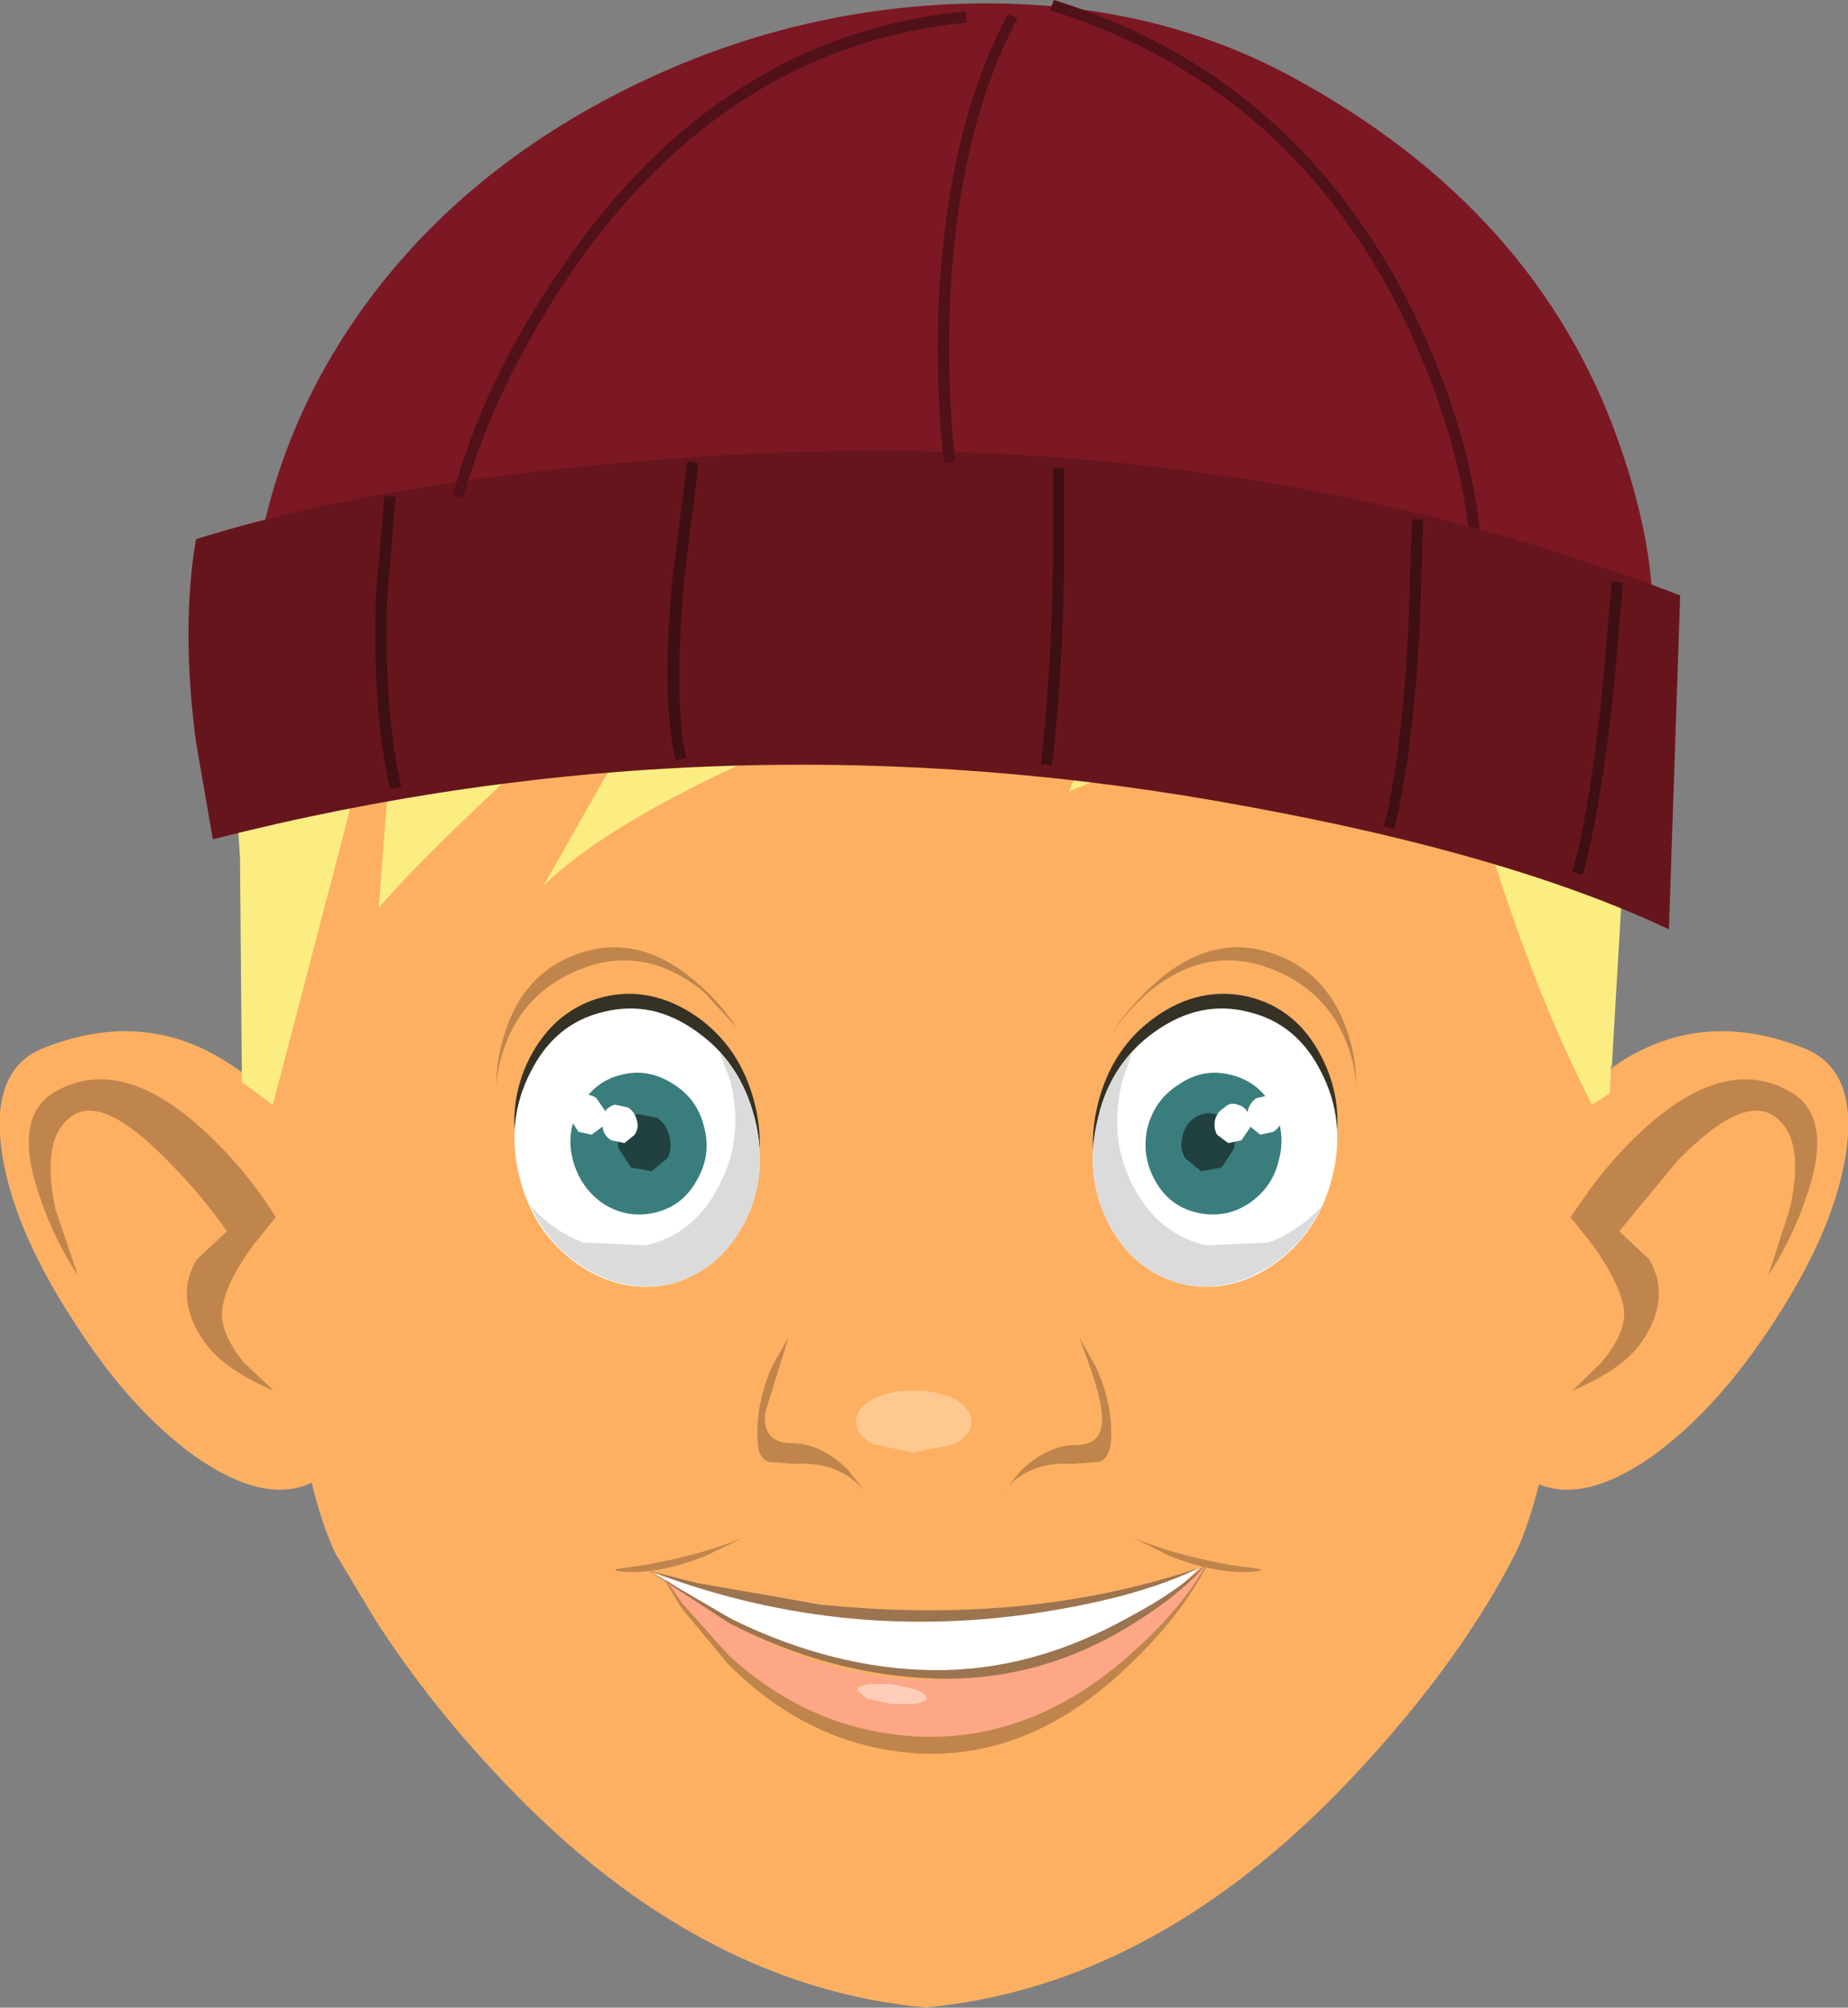 <?xml version="1.0" encoding="UTF-8" standalone="no"?>
<svg xmlns:xlink="http://www.w3.org/1999/xlink" height="107.05px" width="98.55px" xmlns="http://www.w3.org/2000/svg">
  <rect width="100%" height="100%" fill="#808080" stroke="none"/>
  <g transform="matrix(1.0, 0.0, 0.0, 1.0, 49.95, 32.0)">
    <path d="M24.45 -12.7 Q34.85 -3.4 34.85 9.75 34.85 22.85 24.45 32.15 14.0 41.45 -0.75 41.45 -15.5 41.45 -25.9 32.15 -36.35 22.85 -36.35 9.75 -36.35 -3.4 -25.9 -12.7 -15.5 -22.0 -0.75 -22.0 14.0 -22.0 24.45 -12.7" fill="#fdb062" fill-rule="evenodd" stroke="none"/>
    <path d="M4.75 -7.35 Q11.35 -6.7 16.9 -5.2 34.6 -0.55 34.85 10.25 35.35 29.6 33.2 42.15 32.05 48.45 30.85 50.85 28.0 56.45 22.65 62.25 11.9 73.95 -0.75 75.05 L-0.75 -7.75 4.75 -7.35" fill="#fdb062" fill-rule="evenodd" stroke="none"/>
    <path d="M-36.05 10.25 Q-35.8 -0.55 -18.1 -5.2 -9.25 -7.55 -0.45 -7.75 L-0.45 75.05 Q-13.1 73.95 -23.8 62.25 -27.2 58.6 -29.95 54.35 L-32.05 50.85 Q-33.25 48.45 -34.35 42.15 -36.55 29.6 -36.05 10.25" fill="#fdb062" fill-rule="evenodd" stroke="none"/>
    <path d="M-12.4 52.55 L-5.5 53.65 Q5.75 54.8 14.0 51.6 11.1 54.65 6.05 56.2 -4.15 59.3 -15.1 51.85 L-12.4 52.55" fill="#ffffff" fill-rule="evenodd" stroke="none"/>
    <path d="M-47.55 23.85 Q-42.3 21.8 -37.9 24.6 -35.65 26.0 -34.55 27.8 L-33.25 30.15 Q-31.75 33.0 -30.95 35.6 -28.3 43.95 -32.95 46.85 -35.55 48.45 -39.55 45.65 -43.1 43.1 -46.15 38.25 -49.25 33.45 -49.85 29.45 -50.5 24.95 -47.55 23.85" fill="#fdb062" fill-rule="evenodd" stroke="none"/>
    <path d="M36.5 24.6 Q40.9 21.8 46.15 23.85 49.15 24.95 48.5 29.45 47.9 33.45 44.8 38.25 41.7 43.1 38.15 45.65 34.15 48.45 31.55 46.85 26.95 43.95 29.6 35.6 30.4 33.0 31.85 30.15 L33.15 27.8 34.0 26.75 Q35.15 25.5 36.5 24.6" fill="#fdb062" fill-rule="evenodd" stroke="none"/>
    <path d="M13.5 7.55 L7.05 10.2 Q8.35 6.7 15.0 5.4 20.95 4.25 22.95 5.4 24.9 6.5 26.95 8.7 L28.65 10.65 Q27.25 9.35 24.85 7.75 L22.8 6.45 Q20.45 5.15 13.5 7.55" fill="#fced83" fill-rule="evenodd" stroke="none"/>
    <path d="M-11.1 56.75 L-13.6 53.75 -14.45 52.35 Q-4.25 60.85 6.1 57.0 11.3 55.05 14.45 51.4 13.1 54.05 10.45 56.6 5.25 61.75 -0.85 61.5 -6.65 61.2 -11.1 56.75" fill="#bf854c" fill-rule="evenodd" stroke="none"/>
    <path d="M-11.1 56.25 L-13.6 53.45 -14.45 52.2 Q-4.25 60.0 6.1 56.45 11.3 54.65 14.45 51.3 13.1 53.75 10.45 56.1 5.25 60.8 -0.85 60.6 -6.65 60.35 -11.1 56.25" fill="#fea787" fill-rule="evenodd" stroke="none"/>
    <path d="M-15.35 51.75 L-10.9 54.35 Q-5.45 57.0 -0.15 57.05 5.15 57.1 10.3 54.2 12.95 52.8 14.45 51.3 13.1 52.95 10.6 54.5 5.65 57.65 0.0 57.5 -5.6 57.35 -11.05 54.55 L-15.35 51.75" fill="#9c744f" fill-rule="evenodd" stroke="none"/>
    <path d="M10.3 49.9 Q12.4 50.85 15.7 51.45 L17.2 51.65 Q17.5 51.75 16.85 51.8 14.9 51.95 12.4 50.95 L10.3 49.9" fill="#bf854c" fill-rule="evenodd" stroke="none"/>
    <path d="M-10.15 49.9 L-12.3 50.95 Q-14.8 51.95 -16.7 51.8 -17.35 51.75 -17.05 51.65 L-15.6 51.45 Q-12.25 50.85 -10.15 49.9" fill="#bf854c" fill-rule="evenodd" stroke="none"/>
    <path d="M-2.35 57.8 L-1.05 58.1 Q-0.55 58.35 -0.55 58.55 -0.6 58.75 -1.15 58.85 L-2.45 58.85 -3.75 58.55 -4.25 58.1 Q-4.2 57.9 -3.65 57.8 L-2.35 57.8" fill="#fecebb" fill-rule="evenodd" stroke="none"/>
    <path d="M-35.25 32.9 L-36.45 34.4 Q-37.75 36.15 -38.05 37.5 -38.4 38.85 -36.95 40.65 L-35.35 42.15 Q-38.05 41.0 -39.05 39.55 -40.7 37.2 -39.45 35.15 L-37.85 33.65 Q-39.25 31.65 -41.0 29.9 -44.45 26.35 -46.1 27.5 -47.8 28.65 -47.0 32.45 L-45.8 36.0 Q-47.05 34.1 -47.8 31.9 -49.35 27.55 -47.0 26.2 -43.45 24.2 -39.0 28.35 -36.75 30.45 -35.25 32.9" fill="#bf854c" fill-rule="evenodd" stroke="none"/>
    <path d="M37.6 39.55 Q36.6 41.0 33.9 42.15 L35.45 40.65 Q36.95 38.85 36.6 37.5 36.25 36.15 35.0 34.4 L33.8 32.9 34.85 31.4 Q36.15 29.65 37.55 28.35 42.0 24.2 45.5 26.2 47.9 27.55 46.35 31.9 45.6 34.1 44.35 36.0 L45.5 32.45 Q46.35 28.65 44.65 27.5 42.95 26.35 39.5 29.9 L36.4 33.65 38.0 35.15 Q39.2 37.2 37.6 39.55" fill="#bf854c" fill-rule="evenodd" stroke="none"/>
    <path d="M-8.8 40.9 L-7.9 39.3 -9.15 43.35 Q-9.3 44.95 -7.7 44.95 -6.2 44.95 -4.75 46.35 L-3.65 47.75 Q-5.0 45.9 -7.55 46.05 L-8.95 45.95 Q-9.55 45.75 -9.55 44.75 -9.65 42.9 -8.8 40.9" fill="#bf854c" fill-rule="evenodd" stroke="none"/>
    <path d="M8.5 40.9 Q9.4 42.9 9.3 44.75 9.25 45.75 8.65 45.95 L7.25 46.05 Q4.7 45.9 3.4 47.75 L4.5 46.4 Q5.95 45.05 7.4 45.05 9.0 45.05 8.8 43.35 8.75 42.3 7.6 39.3 L8.5 40.9" fill="#bf854c" fill-rule="evenodd" stroke="none"/>
    <path d="M-4.3 43.8 Q-4.3 43.1 -3.4 42.6 -2.5 42.15 -1.25 42.15 0.05 42.15 0.95 42.6 1.85 43.1 1.85 43.8 1.85 44.5 0.95 45.0 L-1.25 45.45 -3.4 45.0 Q-4.3 44.5 -4.3 43.8" fill="#fdc990" fill-rule="evenodd" stroke="none"/>
    <path d="M35.95 10.1 L35.95 10.6 Q36.2 19.55 35.9 26.3 L34.95 26.9 30.6 -2.5 Q10.4 -8.85 -12.65 -6.5 -24.2 -5.35 -31.65 -2.85 L-35.4 26.9 -37.05 25.7 -37.15 13.7 -37.4 10.1 Q-37.4 -3.3 -26.65 -12.8 -15.9 -22.3 -0.7 -22.3 14.45 -22.3 25.25 -12.8 35.95 -3.3 35.95 10.1" fill="#fced83" fill-rule="evenodd" stroke="none"/>
    <path d="M8.25 1.65 Q-14.65 9.1 -20.95 15.2 L-12.35 0.05 -19.45 6.35 Q-27.1 13.3 -29.75 16.4 L-28.55 0.7 -35.4 26.9 -31.65 -3.85 Q-21.5 -6.4 -8.75 -7.75 16.8 -10.5 29.9 -4.6 19.7 -2.1 8.25 1.65" fill="#fced83" fill-rule="evenodd" stroke="none"/>
    <path d="M34.95 26.9 Q30.4 18.1 26.95 3.9 L24.4 -8.55 32.65 -1.6 34.95 26.9" fill="#fced83" fill-rule="evenodd" stroke="none"/>
    <path d="M31.9 -10.2 Q35.65 -10.0 36.65 -7.35 37.55 -4.65 36.85 10.4 L36.0 24.95 25.65 -5.55 15.6 -15.25 -16.1 -11.0 -37.7 6.65 Q-36.3 -8.1 -27.7 -16.8 -20.6 -23.95 -9.2 -26.4 -0.05 -28.35 9.65 -27.1 18.0 -26.0 20.5 -23.8 23.9 -20.75 26.5 -14.95 L28.4 -9.8 31.9 -10.2" fill="#fced83" fill-rule="evenodd" stroke="none"/>
    <path d="M-9.7 26.85 Q-8.95 29.9 -10.3 32.45 -11.6 35.0 -14.2 35.65 -16.8 36.3 -19.15 34.6 -21.5 32.95 -22.25 29.95 -23.0 26.95 -21.7 24.4 -20.35 21.8 -17.75 21.15 -15.2 20.55 -12.8 22.2 -10.45 23.85 -9.7 26.85" fill="#363125" fill-rule="evenodd" stroke="none"/>
    <path d="M-12.8 23.0 Q-10.45 24.65 -9.7 27.65 -8.95 30.65 -10.25 33.2 -11.6 35.75 -14.15 36.45 -16.75 37.05 -19.15 35.4 -21.5 33.75 -22.25 30.75 -23.0 27.75 -21.65 25.15 -20.35 22.55 -17.75 21.95 -15.15 21.3 -12.8 23.0" fill="#ffffff" fill-rule="evenodd" stroke="none"/>
    <path d="M-11.0 25.65 L-11.6 24.05 Q-10.25 25.55 -9.7 27.65 -8.95 30.65 -10.25 33.2 -11.6 35.75 -14.15 36.45 -16.4 36.95 -18.5 35.75 -20.6 34.6 -21.65 32.3 -20.45 33.65 -18.85 34.25 L-15.5 34.4 Q-12.9 33.8 -11.6 31.2 -10.25 28.65 -11.0 25.65" fill="#dbdbdb" fill-rule="evenodd" stroke="none"/>
    <path d="M-14.05 25.8 Q-12.75 26.6 -12.4 28.1 -12.0 29.6 -12.8 30.95 -13.55 32.3 -15.0 32.65 -16.45 33.0 -17.75 32.2 -19.0 31.35 -19.4 29.85 -19.8 28.35 -19.0 27.0 -18.25 25.65 -16.8 25.3 -15.35 24.95 -14.05 25.8" fill="#3a7d7d" fill-rule="evenodd" stroke="none"/>
    <path d="M-14.25 28.6 Q-14.1 29.25 -14.35 29.75 L-15.2 30.45 -16.3 30.25 -16.95 29.25 Q-17.1 28.65 -16.8 28.1 -16.55 27.55 -15.95 27.4 L-14.9 27.6 Q-14.4 27.95 -14.25 28.6" fill="#204140" fill-rule="evenodd" stroke="none"/>
    <path d="M-16.45 27.05 Q-16.1 27.3 -16.0 27.7 -15.85 28.1 -16.1 28.5 L-16.65 28.95 -17.35 28.8 Q-17.75 28.55 -17.8 28.15 -17.95 27.75 -17.75 27.35 -17.55 27.0 -17.15 26.9 L-16.45 27.05" fill="#ffffff" fill-rule="evenodd" stroke="none"/>
    <path d="M-17.7 27.2 Q-17.6 27.65 -17.8 28.05 L-18.4 28.5 -19.1 28.35 -19.55 27.65 Q-19.7 27.25 -19.45 26.85 L-18.9 26.4 Q-18.5 26.3 -18.15 26.55 L-17.7 27.2" fill="#ffffff" fill-rule="evenodd" stroke="none"/>
    <path d="M-22.9 23.45 Q-23.5 24.9 -23.45 26.1 -23.55 24.65 -23.0 23.0 -21.95 19.7 -18.8 18.75 -15.6 17.8 -12.55 20.6 -11.45 21.6 -10.7 22.75 L-12.4 20.9 Q-15.35 18.5 -18.5 19.5 -21.7 20.55 -22.9 23.45" fill="#bf854c" fill-rule="evenodd" stroke="none"/>
    <path d="M8.6 26.85 Q9.35 23.85 11.7 22.2 14.05 20.55 16.65 21.15 19.25 21.8 20.55 24.4 21.85 26.95 21.1 29.95 20.35 32.95 18.05 34.6 15.65 36.3 13.1 35.65 10.5 35.0 9.2 32.45 7.85 29.85 8.6 26.85" fill="#363125" fill-rule="evenodd" stroke="none"/>
    <path d="M11.65 23.0 Q14.05 21.3 16.6 21.95 19.2 22.55 20.5 25.15 21.85 27.75 21.1 30.75 20.35 33.75 18.0 35.4 15.65 37.05 13.05 36.45 10.45 35.75 9.15 33.2 7.85 30.65 8.6 27.65 9.3 24.65 11.65 23.0" fill="#ffffff" fill-rule="evenodd" stroke="none"/>
    <path d="M9.9 25.65 Q9.15 28.65 10.45 31.2 11.8 33.8 14.35 34.4 L17.7 34.25 Q19.3 33.65 20.55 32.3 19.45 34.6 17.35 35.75 15.25 36.95 13.05 36.45 10.45 35.75 9.15 33.2 7.85 30.65 8.6 27.65 9.05 25.55 10.45 24.05 L9.9 25.65" fill="#dbdbdb" fill-rule="evenodd" stroke="none"/>
    <path d="M12.95 25.8 Q14.2 24.95 15.65 25.3 17.15 25.65 17.9 27.0 18.65 28.35 18.25 29.85 17.9 31.35 16.6 32.2 15.35 33.0 13.85 32.65 12.4 32.3 11.65 30.95 10.9 29.6 11.25 28.1 11.65 26.6 12.95 25.8" fill="#3a7d7d" fill-rule="evenodd" stroke="none"/>
    <path d="M13.1 28.6 Q13.25 27.95 13.75 27.6 14.3 27.25 14.85 27.4 15.4 27.5 15.7 28.1 16.0 28.65 15.85 29.25 L15.2 30.25 14.1 30.45 13.25 29.75 Q12.95 29.25 13.1 28.6" fill="#204140" fill-rule="evenodd" stroke="none"/>
    <path d="M15.35 27.05 Q15.65 26.75 16.05 26.9 16.45 27.0 16.6 27.35 16.85 27.75 16.7 28.15 L16.25 28.8 15.55 28.95 14.95 28.5 Q14.75 28.1 14.85 27.7 14.95 27.3 15.35 27.05" fill="#ffffff" fill-rule="evenodd" stroke="none"/>
    <path d="M16.6 27.2 Q16.7 26.8 17.05 26.55 L17.75 26.4 Q18.15 26.5 18.35 26.85 L18.4 27.65 Q18.35 28.1 17.95 28.35 L17.25 28.5 16.7 28.05 Q16.45 27.65 16.6 27.2" fill="#ffffff" fill-rule="evenodd" stroke="none"/>
    <path d="M17.4 19.5 Q14.2 18.5 11.3 20.9 10.05 22.0 9.25 23.25 10.1 21.85 11.45 20.6 14.45 17.8 17.65 18.75 20.8 19.7 21.9 23.0 22.45 24.65 22.35 26.1 22.4 24.9 21.8 23.45 20.6 20.55 17.4 19.5" fill="#bf854c" fill-rule="evenodd" stroke="none"/>
    <path d="M1.35 -31.8 Q11.2 -32.1 18.95 -27.9 32.05 -20.8 36.4 -8.35 38.6 -2.1 38.1 2.7 L-36.7 3.5 Q-36.7 -6.7 -31.0 -15.0 -25.75 -22.6 -16.75 -27.15 -8.15 -31.5 1.35 -31.8" fill="#7c1823" fill-rule="evenodd" stroke="none"/>
    <path d="M25.4 -15.4 Q28.45 -9.1 29.0 -3.4 L28.4 -3.4 Q27.85 -8.95 24.85 -15.15 18.75 -27.5 6.05 -31.45 L6.25 -32.0 Q19.15 -28.0 25.4 -15.4" fill="#501118" fill-rule="evenodd" stroke="none"/>
    <path d="M39.05 17.55 Q30.55 13.55 16.55 11.0 -11.35 5.8 -38.6 12.75 L-39.5 7.55 Q-40.3 1.5 -39.5 -3.25 -29.6 -6.35 -14.75 -7.5 14.9 -9.85 39.65 -0.25 L39.05 17.55" fill="#67151d" fill-rule="evenodd" stroke="none"/>
    <path d="M-29.45 -5.55 L-28.85 -5.5 -29.3 -0.2 Q-29.5 5.85 -28.55 9.95 L-29.15 10.05 Q-30.1 5.9 -29.9 -0.25 L-29.45 -5.55" fill="#3e0f13" fill-rule="evenodd" stroke="none"/>
    <path d="M-13.3 -7.4 L-12.7 -7.3 -13.45 -1.2 Q-14.05 5.4 -13.35 8.4 L-13.9 8.55 Q-14.7 5.5 -14.1 -1.05 L-13.3 -7.4" fill="#3e0f13" fill-rule="evenodd" stroke="none"/>
    <path d="M6.2 -7.05 L6.8 -7.05 6.8 -1.8 Q6.7 4.25 6.15 8.8 L5.55 8.75 Q6.1 4.25 6.2 -1.8 L6.2 -7.05" fill="#3e0f13" fill-rule="evenodd" stroke="none"/>
    <path d="M25.35 -4.3 L25.95 -4.3 25.75 1.7 Q25.35 8.45 24.4 12.2 L23.85 12.05 Q24.8 8.3 25.15 1.65 L25.35 -4.3" fill="#3e0f13" fill-rule="evenodd" stroke="none"/>
    <path d="M33.9 14.5 Q34.85 11.1 35.5 4.8 L36.0 -1.0 36.6 -0.95 36.1 4.85 Q35.4 11.25 34.45 14.65 L33.9 14.5" fill="#3e0f13" fill-rule="evenodd" stroke="none"/>
    <path d="M1.55 -31.4 L1.6 -30.8 Q-11.25 -29.5 -19.5 -17.45 -23.6 -11.4 -25.25 -5.45 L-25.8 -5.6 Q-24.2 -11.65 -19.95 -17.8 -11.55 -30.1 1.55 -31.4" fill="#501118" fill-rule="evenodd" stroke="none"/>
    <path d="M0.4 -7.3 Q-0.05 -10.95 0.1 -15.7 0.55 -25.15 3.8 -31.25 L4.3 -31.0 Q1.1 -25.0 0.7 -15.65 0.55 -10.95 1.0 -7.4 L0.4 -7.3" fill="#501118" fill-rule="evenodd" stroke="none"/>
    <path d="M-12.8 52.4 L-6.2 53.55 Q4.8 54.7 14.0 51.6 10.7 53.2 5.35 54.0 -5.3 55.6 -15.35 51.75 L-12.8 52.4" fill="#9c744f" fill-rule="evenodd" stroke="none"/>
  </g>
</svg>
